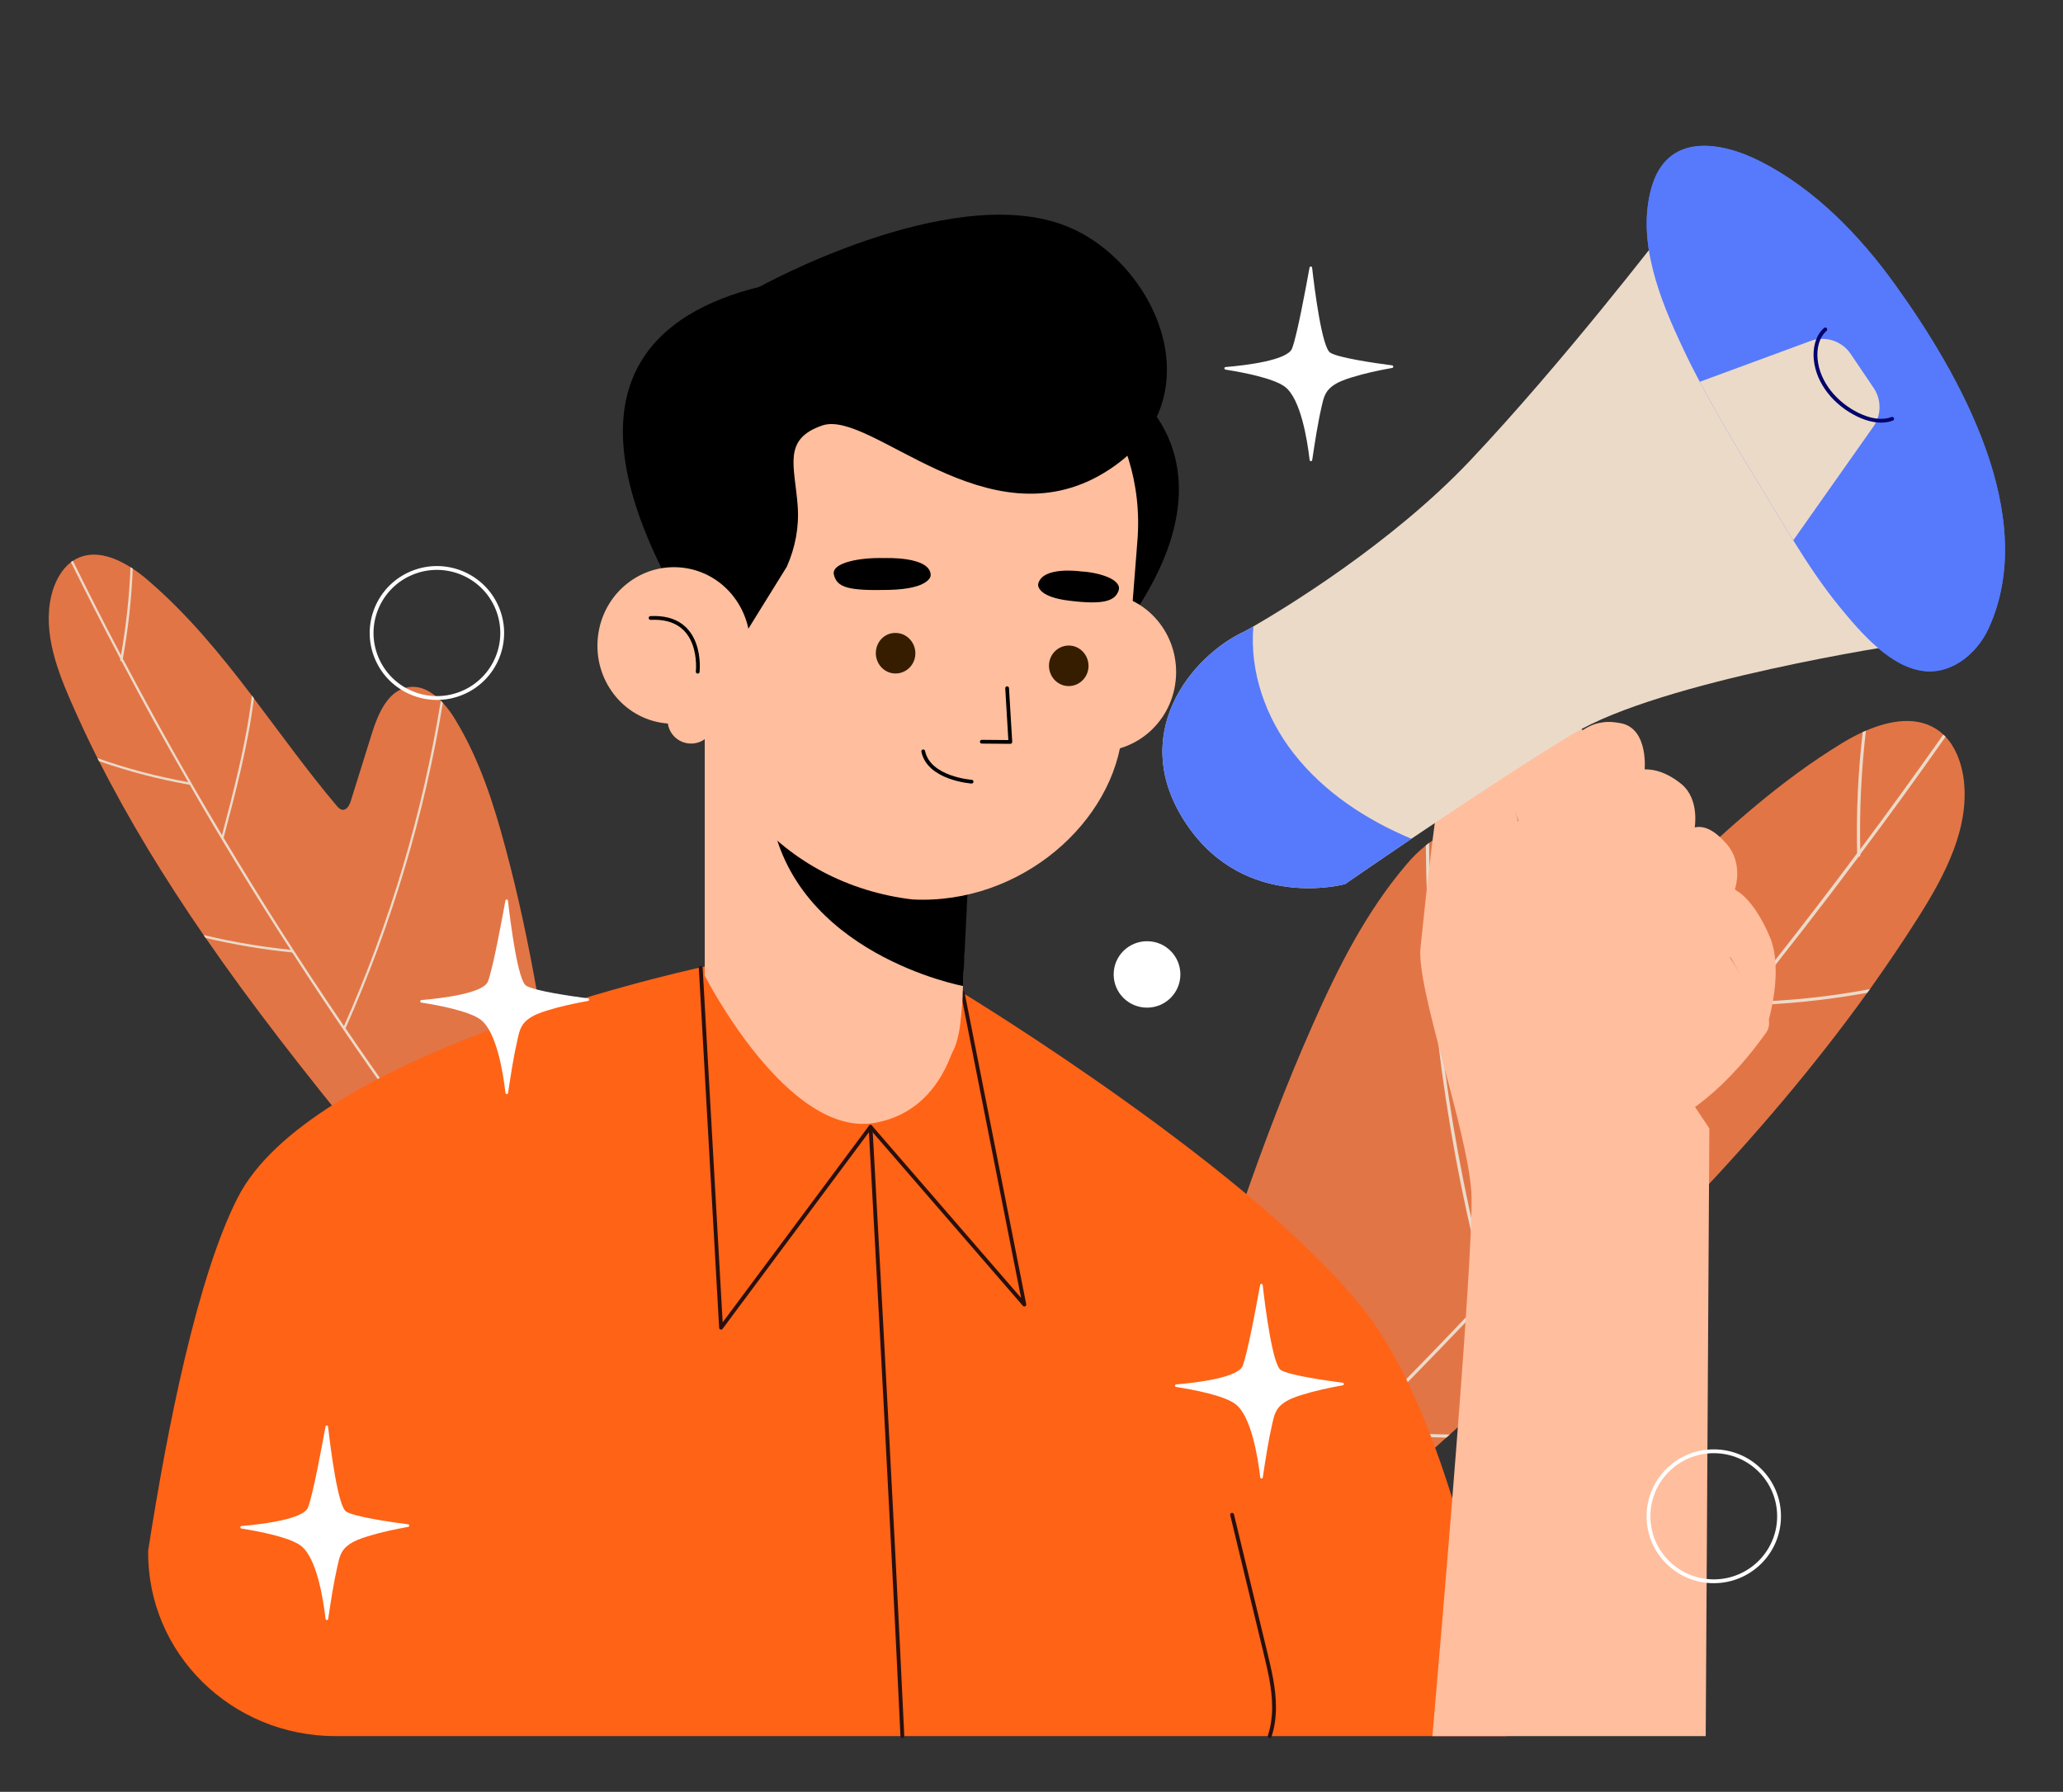 <svg width="259" height="225" viewBox="0 0 259 225" fill="none" xmlns="http://www.w3.org/2000/svg">
<rect x="0" y="0" width="259" height="225" fill="#333333" stroke="none"/>
<g clip-path="url(#clip0_7_1040)">
<path d="M67.392 124.443V124.454C67.426 124.654 67.459 124.853 67.493 125.042C68.684 131.829 69.609 138.683 70.422 145.526C71.212 152.324 71.892 159.2 71.134 165.987C71.123 166.12 71.101 166.254 71.079 166.387C71.056 166.509 71.056 166.642 71.034 166.764C70.889 167.973 70.488 169.403 69.319 169.736C68.428 169.98 67.526 169.459 66.78 168.926C60.12 164.213 55.498 157.237 51.021 150.439L48.437 147.156C47.301 145.77 46.165 144.383 45.052 142.997C44.952 142.886 44.862 142.775 44.773 142.653C38.191 134.568 31.721 126.339 25.818 117.778C25.729 117.667 25.651 117.534 25.562 117.412C20.729 110.392 16.274 103.15 12.432 95.564C12.365 95.442 12.298 95.309 12.231 95.187C11.028 92.791 9.892 90.351 8.812 87.878C6.897 83.486 5.215 78.573 6.663 74.015C7.097 72.718 7.81 71.442 8.879 70.622C8.957 70.566 9.035 70.5 9.124 70.455C9.247 70.367 9.391 70.267 9.525 70.2C11.697 69.047 14.191 69.845 16.352 71.209C16.441 71.265 16.541 71.32 16.642 71.387C17.287 71.819 17.911 72.285 18.479 72.784C23.48 77.043 27.622 82.1 31.61 87.335C31.61 87.346 31.61 87.346 31.61 87.346C31.699 87.457 31.788 87.579 31.866 87.69C35.296 92.214 38.615 96.85 42.256 101.164C42.457 101.397 42.68 101.641 42.98 101.686C43.537 101.752 43.882 101.098 44.049 100.554C44.94 97.715 45.82 94.865 46.711 92.026C47.491 89.575 48.705 86.703 51.255 86.292C52.803 86.037 54.173 86.836 55.331 87.967C55.409 88.056 55.509 88.155 55.598 88.255C56.166 88.865 56.679 89.564 57.091 90.251C60.153 95.231 61.969 100.865 63.472 106.521C65.065 112.443 66.323 118.41 67.392 124.443Z" fill="#E27546"/>
<path d="M73.161 168.638C73.15 168.649 73.128 168.66 73.106 168.66C73.05 168.672 72.994 168.66 72.961 168.616C72.337 167.873 71.702 167.13 71.09 166.376C66.011 160.298 61.089 154.088 56.334 147.755C56.267 147.678 56.211 147.6 56.155 147.511C55.164 146.191 54.173 144.872 53.204 143.53V143.519C53.159 143.463 53.126 143.43 53.093 143.375C47.357 135.6 41.889 127.671 36.666 119.564C36.577 119.464 36.521 119.342 36.454 119.231C32.055 112.432 27.823 105.512 23.791 98.492C23.725 98.37 23.658 98.27 23.602 98.148C20.718 93.146 17.922 88.089 15.238 82.988C15.194 82.91 15.149 82.832 15.116 82.744C12.989 78.718 10.917 74.659 8.901 70.578C8.979 70.522 9.057 70.456 9.146 70.411C11.107 74.382 13.111 78.341 15.183 82.256V82.267C15.261 82.422 15.338 82.555 15.416 82.699C19.37 90.196 23.513 97.594 27.867 104.858C27.934 104.969 27.99 105.08 28.068 105.19C32.868 113.22 37.902 121.094 43.17 128.824C43.225 128.913 43.281 129.001 43.359 129.09C47.535 135.234 51.868 141.29 56.334 147.223C56.389 147.312 56.456 147.389 56.523 147.467C61.245 153.744 66.112 159.899 71.146 165.943C71.825 166.764 72.504 167.563 73.184 168.383C73.228 168.494 73.228 168.594 73.161 168.638Z" fill="#ECDAC9"/>
<path d="M23.981 98.415C23.97 98.481 23.936 98.525 23.869 98.537C23.847 98.537 23.825 98.548 23.814 98.537C23.803 98.537 23.792 98.525 23.78 98.537C19.916 97.86 16.129 96.862 12.432 95.575C12.365 95.453 12.298 95.32 12.231 95.198C15.918 96.518 19.727 97.505 23.591 98.204C23.68 98.226 23.78 98.248 23.869 98.259C23.948 98.259 24.003 98.337 23.981 98.415Z" fill="#ECDAC9"/>
<path d="M31.877 87.689C31.131 93.645 29.582 99.49 28.079 105.179C28.068 105.19 28.079 105.212 28.057 105.223C28.046 105.268 28.012 105.279 27.979 105.29C27.956 105.29 27.934 105.301 27.912 105.29C27.834 105.256 27.778 105.19 27.812 105.101C27.834 105.024 27.856 104.957 27.867 104.879C29.371 99.168 30.908 93.301 31.632 87.335C31.71 87.457 31.799 87.567 31.877 87.689Z" fill="#ECDAC9"/>
<path d="M16.664 71.387C16.519 75.191 16.096 78.995 15.416 82.732C15.405 82.799 15.394 82.843 15.383 82.91C15.372 82.965 15.327 83.01 15.272 83.021C15.249 83.021 15.238 83.032 15.227 83.021C15.216 83.021 15.216 83.021 15.216 83.021C15.127 83.01 15.082 82.932 15.094 82.854C15.105 82.832 15.105 82.799 15.116 82.777C15.138 82.61 15.16 82.455 15.183 82.3C15.829 78.64 16.241 74.925 16.385 71.21C16.452 71.265 16.552 71.332 16.664 71.387Z" fill="#ECDAC9"/>
<path d="M36.822 119.464C36.811 119.53 36.777 119.586 36.711 119.597C36.699 119.597 36.688 119.597 36.666 119.597C33.024 119.231 29.405 118.621 25.819 117.778C25.73 117.667 25.652 117.534 25.562 117.412C29.149 118.277 32.801 118.887 36.454 119.264C36.532 119.286 36.621 119.286 36.699 119.297C36.777 119.308 36.833 119.386 36.822 119.464Z" fill="#ECDAC9"/>
<path d="M55.598 88.266C53.293 102.318 49.183 116.037 43.403 129.068C43.392 129.09 43.37 129.123 43.347 129.134C43.336 129.146 43.314 129.157 43.303 129.157C43.27 129.168 43.247 129.157 43.214 129.146C43.136 129.112 43.102 129.024 43.136 128.957C43.147 128.935 43.158 128.902 43.169 128.879C48.972 115.826 53.059 102.074 55.342 87.989C55.42 88.067 55.509 88.167 55.598 88.266Z" fill="#ECDAC9"/>
<path d="M53.192 143.552V143.563C53.181 143.63 53.148 143.674 53.07 143.685L53.036 143.696C50.352 143.607 47.691 143.374 45.04 143.008C44.94 142.897 44.851 142.787 44.762 142.665C47.501 143.064 50.263 143.297 53.048 143.397C53.059 143.397 53.07 143.408 53.07 143.408C53.148 143.419 53.203 143.474 53.192 143.552Z" fill="#ECDAC9"/>
<path d="M67.403 124.454C67.436 124.654 67.47 124.853 67.503 125.042C64.641 132.883 60.977 140.402 56.511 147.511C56.467 147.577 56.422 147.655 56.378 147.722C56.366 147.733 56.355 147.766 56.333 147.766C56.322 147.777 56.311 147.788 56.288 147.788C56.255 147.799 56.211 147.788 56.177 147.766C56.11 147.722 56.088 147.633 56.133 147.566L56.333 147.256C60.832 140.036 64.53 132.406 67.403 124.454Z" fill="#ECDAC9"/>
<path d="M155.954 151.437L155.943 151.448C155.854 151.703 155.765 151.958 155.687 152.202C152.713 160.919 150.063 169.758 147.579 178.619C145.118 187.414 142.801 196.342 142.4 205.458C142.389 205.647 142.389 205.813 142.389 206.002C142.389 206.168 142.378 206.334 142.367 206.512C142.311 208.131 142.534 210.105 144.015 210.793C145.14 211.292 146.443 210.793 147.534 210.249C157.29 205.403 164.83 197.162 172.147 189.1L176.234 185.307C178.016 183.71 179.798 182.124 181.569 180.527C181.725 180.405 181.858 180.272 182.003 180.139C192.349 170.823 202.595 161.307 212.162 151.226C212.307 151.093 212.429 150.938 212.574 150.794C220.403 142.531 227.776 133.903 234.413 124.676C234.525 124.532 234.636 124.377 234.759 124.21C236.83 121.293 238.846 118.332 240.773 115.283C244.203 109.882 247.455 103.749 246.475 97.438C246.174 95.641 245.495 93.812 244.247 92.503C244.158 92.414 244.069 92.314 243.958 92.237C243.813 92.093 243.646 91.937 243.479 91.815C240.862 89.852 237.409 90.396 234.258 91.749C234.135 91.804 233.99 91.86 233.846 91.926C232.91 92.37 231.986 92.858 231.139 93.39C223.655 97.971 217.151 103.793 210.803 109.882C210.792 109.893 210.792 109.893 210.792 109.893C210.647 110.026 210.514 110.159 210.391 110.292C204.934 115.56 199.6 120.983 193.897 125.929C193.586 126.195 193.251 126.473 192.839 126.462C192.093 126.439 191.77 125.497 191.659 124.754C191.08 120.817 190.501 116.891 189.922 112.965C189.409 109.571 188.396 105.545 185.122 104.469C183.128 103.826 181.157 104.58 179.408 105.845C179.286 105.944 179.13 106.055 178.996 106.177C178.116 106.865 177.303 107.686 176.613 108.506C171.535 114.44 167.982 121.493 164.819 128.646C161.511 136.11 158.616 143.718 155.954 151.437Z" fill="#E27546"/>
<path d="M139.192 208.552C139.204 208.575 139.226 208.586 139.259 208.597C139.337 208.63 139.404 208.619 139.46 208.575C140.44 207.721 141.42 206.867 142.389 206.013C150.341 199.037 158.125 191.861 165.709 184.498C165.821 184.409 165.899 184.32 165.999 184.22C167.58 182.69 169.162 181.148 170.721 179.584L170.732 179.573C170.81 179.518 170.855 179.474 170.899 179.407C180.065 170.335 188.93 160.997 197.494 151.393C197.628 151.271 197.739 151.127 197.839 151.005C205.056 142.942 212.061 134.691 218.844 126.262C218.955 126.118 219.078 125.996 219.167 125.841C224.011 119.83 228.744 113.741 233.344 107.575C233.411 107.486 233.489 107.397 233.544 107.287C237.186 102.418 240.761 97.494 244.258 92.514C244.169 92.425 244.08 92.326 243.969 92.248C240.561 97.083 237.097 101.886 233.556 106.621L233.544 106.632C233.422 106.821 233.277 106.987 233.143 107.153C226.383 116.225 219.378 125.12 212.139 133.815C212.039 133.948 211.928 134.092 211.805 134.214C203.809 143.818 195.545 153.167 186.992 162.284C186.903 162.383 186.803 162.494 186.691 162.594C179.909 169.836 172.948 176.923 165.821 183.843C165.732 183.943 165.62 184.032 165.52 184.132C157.992 191.44 150.296 198.549 142.4 205.492C141.331 206.434 140.273 207.355 139.204 208.297C139.126 208.331 139.103 208.464 139.192 208.552Z" fill="#ECDAC9"/>
<path d="M218.599 126.041C218.599 126.129 218.643 126.196 218.71 126.229C218.743 126.24 218.766 126.251 218.788 126.24C218.799 126.251 218.821 126.24 218.844 126.24C224.078 126.14 229.279 125.597 234.424 124.665C234.536 124.521 234.647 124.366 234.769 124.199C229.624 125.175 224.412 125.708 219.178 125.819C219.055 125.841 218.91 125.83 218.788 125.83C218.677 125.852 218.587 125.93 218.599 126.041Z" fill="#ECDAC9"/>
<path d="M210.413 110.281C210.168 118.299 210.992 126.317 211.794 134.125C211.805 134.147 211.794 134.18 211.816 134.191C211.827 134.247 211.861 134.28 211.905 134.302C211.939 134.313 211.961 134.324 211.995 134.324C212.106 134.302 212.195 134.214 212.173 134.103C212.162 133.992 212.15 133.903 212.139 133.803C211.337 125.962 210.536 117.911 210.803 109.881C210.669 110.014 210.536 110.136 210.413 110.281Z" fill="#ECDAC9"/>
<path d="M233.856 91.915C233.266 96.962 233.032 102.063 233.155 107.143C233.155 107.231 233.155 107.298 233.155 107.387C233.166 107.453 233.199 107.52 233.277 107.553C233.311 107.564 233.322 107.575 233.344 107.564C233.355 107.575 233.355 107.575 233.355 107.575C233.478 107.575 233.544 107.486 233.556 107.387C233.556 107.353 233.544 107.32 233.544 107.276C233.544 107.054 233.544 106.843 233.544 106.632C233.444 101.675 233.678 96.695 234.257 91.76C234.146 91.793 234.001 91.86 233.856 91.915Z" fill="#ECDAC9"/>
<path d="M197.305 151.16C197.305 151.248 197.338 151.326 197.427 151.359C197.438 151.37 197.461 151.37 197.494 151.37C202.372 151.637 207.272 151.581 212.172 151.204C212.317 151.071 212.44 150.916 212.585 150.771C207.673 151.171 202.739 151.237 197.839 150.971C197.728 150.982 197.617 150.971 197.516 150.96C197.394 150.971 197.305 151.06 197.305 151.16Z" fill="#ECDAC9"/>
<path d="M179.007 106.166C179.14 125.164 181.702 144.106 186.636 162.472C186.636 162.505 186.669 162.55 186.702 162.572C186.714 162.594 186.736 162.605 186.758 162.605C186.803 162.627 186.836 162.616 186.881 162.605C186.992 162.583 187.059 162.472 187.025 162.372C187.025 162.339 187.003 162.294 187.003 162.261C182.058 143.851 179.519 124.876 179.419 105.833C179.296 105.933 179.14 106.055 179.007 106.166Z" fill="#ECDAC9"/>
<path d="M170.721 179.562L170.71 179.573C170.71 179.662 170.755 179.728 170.844 179.762L170.888 179.784C174.441 180.227 178.005 180.46 181.58 180.516C181.735 180.394 181.869 180.261 182.014 180.128C178.316 180.094 174.619 179.839 170.933 179.396C170.922 179.384 170.899 179.396 170.899 179.396C170.799 179.407 170.732 179.462 170.721 179.562Z" fill="#ECDAC9"/>
<path d="M155.943 151.459C155.854 151.715 155.764 151.97 155.687 152.214C157.825 163.138 161.11 173.807 165.52 184.109C165.565 184.209 165.61 184.32 165.654 184.42C165.665 184.442 165.676 184.487 165.71 184.498C165.721 184.52 165.732 184.52 165.765 184.531C165.81 184.553 165.855 184.553 165.921 184.531C166.022 184.487 166.077 184.365 166.022 184.276L165.832 183.821C161.377 173.363 158.081 162.539 155.943 151.459Z" fill="#ECDAC9"/>
<path d="M189.164 218.001H42.105C29.14 218.001 18.453 207.676 18.602 194.711V194.711C21.018 179.174 24.783 160.331 29.839 150.394C38.893 132.616 83.73 122.391 88.475 121.36C88.742 121.304 88.887 121.271 88.887 121.271L120.861 124.676C120.861 124.676 158.303 147.4 171.701 165.089C176.1 170.889 179.597 179.384 182.337 188.179C185.767 199.214 187.972 210.737 189.164 218.001Z" fill="#FF6316"/>
<path d="M87.974 121.538L90.524 166.72L109.29 141.5L128.601 163.814L120.861 124.665" stroke="#29100D" stroke-width="0.481" stroke-miterlimit="10" stroke-linecap="round" stroke-linejoin="round"/>
<path d="M109.29 141.5C109.29 141.5 111.918 188.556 113.288 218.001" stroke="#29100D" stroke-width="0.481" stroke-miterlimit="10" stroke-linecap="round" stroke-linejoin="round"/>
<path d="M154.684 190.209C156.076 195.954 157.457 201.71 158.849 207.454C159.395 209.706 159.94 211.979 159.951 214.297C159.962 215.539 159.795 216.815 159.406 218.001" stroke="#29100D" stroke-width="0.481" stroke-miterlimit="10" stroke-linecap="round" stroke-linejoin="round"/>
<path d="M214.601 141.688L214.144 218.001H179.831C180.555 209.628 181.479 198.781 182.326 188.168C183.751 170.368 184.965 153.245 184.72 149.662C184.174 141.677 177.793 124.077 178.339 118.998C178.595 116.624 179.252 109.937 180.132 103.338C181.145 95.797 182.459 88.366 183.818 87.601C185.077 86.891 187.092 91.926 188.807 97.216C188.852 97.327 188.885 97.427 188.919 97.538C189.487 99.29 190.01 101.042 190.467 102.628L190.478 102.673C190.545 102.917 190.612 103.149 190.678 103.371C190.69 103.427 190.701 103.482 190.723 103.515C191.503 106.288 192.015 108.295 192.015 108.295L193.151 109.97L193.774 110.902L193.797 110.935L194.699 112.255L194.721 112.299L198.975 118.565L199.109 118.765H199.12L203.141 124.72L203.163 124.753L203.586 125.386V125.397L203.686 125.53L205.825 128.702L205.88 128.779L212.819 139.027L214.601 141.688Z" fill="#FFBE9D"/>
<path d="M188.552 97.405L202.762 136.232L204.622 140.735C205.057 141.777 206.204 142.299 207.284 141.944C210.102 141.012 215.637 138.195 221.717 129.689C222.219 128.99 222.23 128.036 221.762 127.315L198.029 90.684L188.552 97.405Z" fill="#FFBE9D"/>
<path d="M196.202 109.293C196.202 109.293 190.277 114.195 188.64 111.012C187.003 107.84 196.748 90.784 201.848 90.695C206.949 90.606 206.225 96.861 206.225 96.861C206.225 96.861 213.063 96.684 212.506 103.937C212.506 103.937 219.244 104.757 217.607 111.467C217.607 111.467 222.251 115.548 222.619 120.361C222.986 125.175 221.795 128.069 221.795 128.069L217.24 120.173C217.24 120.173 206.036 130.609 204.21 128.79C202.383 126.971 204.388 123.888 204.388 123.888C204.388 123.888 198.285 128.513 197.193 125.43C196.102 122.347 199.109 118.72 199.109 118.72C199.109 118.72 198.507 119.851 197.472 120.439C196.28 121.116 194.576 121.171 193.551 119.718C191.647 117.001 196.202 109.293 196.202 109.293Z" fill="#FFBE9D"/>
<path d="M206.225 96.861C206.225 96.861 206.793 91.693 203.441 91.05C199.877 90.373 197.449 91.793 193.005 99.146C188.562 106.499 188.907 110.17 190.132 111.057C191.357 111.944 193.573 111.467 196.19 109.282" stroke="#FFBE9D" stroke-width="0.481" stroke-miterlimit="10" stroke-linecap="round" stroke-linejoin="round"/>
<path d="M212.517 103.937C212.517 103.937 213.152 100.443 210.925 98.624C208.697 96.806 205.323 95.586 202.539 99.079C199.754 102.573 195.567 110.192 194.386 113.053C193.206 115.914 192.426 118.809 193.752 119.951C195.077 121.082 197.583 120.672 198.028 120.228" stroke="#FFBE9D" stroke-width="0.481" stroke-miterlimit="10" stroke-linecap="round" stroke-linejoin="round"/>
<path d="M217.618 111.467C217.618 111.467 218.62 108.428 216.571 106.11C214.522 103.793 213.063 103.659 211.604 104.702C210.145 105.744 206.37 108.739 203.864 112.055C201.358 115.371 196.58 120.539 197.304 123.755C198.028 126.971 201.536 125.707 202.728 124.975C203.908 124.254 204.51 123.522 204.51 123.522" stroke="#FFBE9D" stroke-width="0.481" stroke-miterlimit="10" stroke-linecap="round" stroke-linejoin="round"/>
<path d="M221.805 128.069C221.805 128.069 223.676 121.814 221.984 117.766C220.302 113.729 218.019 111.556 217.016 111.911C216.014 112.277 211.96 114.362 209.455 117.4C206.949 120.439 202.26 125.652 203.351 127.515C204.443 129.378 205.991 129.101 208.541 127.149C211.092 125.197 215.424 121.748 215.424 121.748" stroke="#FFBE9D" stroke-width="0.481" stroke-miterlimit="10" stroke-linecap="round" stroke-linejoin="round"/>
<path d="M121.685 102.207L121.518 106.987L121.195 115.515L120.861 124.676C120.861 124.676 121.083 138.783 110.013 140.968C98.943 143.141 88.475 122.502 88.475 122.502V86.159L121.685 102.207Z" fill="#FFBE9D"/>
<path d="M121.507 106.987L121.184 115.516C120.783 115.804 120.349 116.048 119.892 116.248C117.063 117.501 113.733 116.902 110.893 115.715C103.766 112.765 98.698 106.643 97.095 99.124C104.167 104.159 112.831 106.898 121.507 106.987Z" fill="#FFBE9D"/>
<path d="M89.7 90.44C89.7 92.059 88.385 93.368 86.76 93.368C85.133 93.368 83.819 92.059 83.819 90.44C83.819 88.821 85.133 87.512 86.76 87.512C88.385 87.512 89.7 88.821 89.7 90.44Z" fill="#FFBE9D"/>
<path d="M207.351 23.521C205.413 30.275 208.42 37.684 211.282 43.728C214.59 50.726 218.933 57.635 222.942 64.267C225.415 68.348 227.909 72.452 230.927 76.167C233.511 79.339 237.431 83.986 241.83 84.296C245.194 84.54 248.245 81.978 249.649 78.928C256.141 64.822 246.04 47.022 237.899 35.721C233.467 29.576 227.809 23.71 220.96 20.25C215.826 17.654 209.288 16.734 207.351 23.521Z" fill="#567AFB"/>
<path d="M238.845 80.891C238.845 80.891 208.609 85.427 197.483 92.148C191.324 95.863 183.205 101.264 177.191 105.323C172.358 108.595 168.872 111.013 168.872 111.013C168.872 111.013 156.421 114.462 149.015 103.571C141.364 92.325 149.561 82.344 156.31 79.25C156.31 79.25 156.688 79.05 157.356 78.662C161.165 76.455 174.63 68.326 184.553 57.846C196.213 45.502 208.609 29.355 208.609 29.355C208.609 29.355 211.705 44.415 221.906 59.664C232.107 74.903 238.845 80.891 238.845 80.891Z" fill="#ECDAC9"/>
<path d="M177.191 105.323C172.358 108.595 168.872 111.013 168.872 111.013C168.872 111.013 156.421 114.462 149.015 103.571C141.364 92.325 149.561 82.344 156.31 79.25C156.31 79.25 156.688 79.05 157.356 78.662C156.866 84.362 158.904 90.118 162.413 94.599C166.199 99.457 171.489 102.928 177.191 105.323Z" fill="#567AFB"/>
<path d="M249.648 78.928C248.244 81.978 245.193 84.54 241.829 84.285C237.43 83.975 233.51 79.328 230.926 76.167C228.788 73.55 226.917 70.722 225.135 67.849C224.389 66.651 223.665 65.465 222.941 64.267C219.745 58.977 216.326 53.498 213.397 47.942C212.651 46.534 211.938 45.125 211.281 43.717C208.419 37.672 205.412 30.264 207.35 23.51C209.299 16.734 215.825 17.654 220.97 20.238C227.819 23.698 233.488 29.565 237.909 35.721C246.039 47.01 256.14 64.81 249.648 78.928Z" fill="#567AFB"/>
<path d="M235.191 53.576L225.135 67.849C224.389 66.651 223.665 65.465 222.941 64.267C219.745 58.977 216.325 53.498 213.396 47.942L227.295 42.818C229.155 42.131 231.238 42.807 232.34 44.437L235.247 48.74C236.227 50.215 236.205 52.134 235.191 53.576Z" fill="#ECDAC9"/>
<path d="M229.155 41.365C228.13 42.275 227.818 43.772 227.952 45.136C228.253 48.153 230.502 50.737 233.231 52.067C234.567 52.722 236.149 53.11 237.552 52.589" stroke="#03046C" stroke-width="0.481" stroke-miterlimit="10" stroke-linecap="round" stroke-linejoin="round"/>
<path d="M153.859 46.412C153.67 46.378 153.67 46.101 153.871 46.09C156.51 45.868 161.644 45.236 162.212 43.761C162.825 42.197 163.949 36.142 164.406 33.602C164.439 33.414 164.707 33.425 164.729 33.613C165.052 36.453 165.965 43.606 167.001 44.282C167.992 44.925 172.614 45.602 174.774 45.879C174.964 45.901 174.964 46.168 174.786 46.201C173.059 46.511 171.333 46.877 169.663 47.399C168.816 47.665 167.881 47.986 167.168 48.563C166.333 49.229 166.155 50.027 165.932 51.014C165.42 53.243 165.085 55.506 164.74 57.768C164.707 57.957 164.439 57.957 164.417 57.757C164.128 55.262 163.303 50.071 161.31 48.563C159.873 47.487 156.031 46.755 153.859 46.412Z" fill="white"/>
<path d="M147.656 174.161C147.467 174.128 147.467 173.851 147.667 173.84C150.307 173.618 155.441 172.986 156.009 171.511C156.621 169.947 157.746 163.891 158.203 161.352C158.236 161.163 158.504 161.174 158.526 161.363C158.849 164.202 159.762 171.355 160.798 172.032C161.789 172.675 166.411 173.352 168.571 173.629C168.761 173.651 168.761 173.917 168.583 173.95C166.856 174.261 165.13 174.627 163.46 175.148C162.613 175.414 161.678 175.736 160.965 176.313C160.13 176.978 159.951 177.777 159.729 178.764C159.216 180.993 158.882 183.255 158.537 185.518C158.504 185.706 158.236 185.706 158.214 185.507C157.924 183.011 157.1 177.821 155.107 176.313C153.681 175.226 149.828 174.494 147.656 174.161Z" fill="white"/>
<path d="M30.317 191.939C30.128 191.906 30.128 191.628 30.328 191.617C32.968 191.396 38.102 190.763 38.67 189.288C39.283 187.725 40.407 181.669 40.864 179.13C40.898 178.941 41.165 178.952 41.187 179.141C41.51 181.98 42.423 189.133 43.459 189.81C44.45 190.453 49.072 191.129 51.233 191.407C51.422 191.429 51.422 191.695 51.244 191.728C49.517 192.039 47.791 192.405 46.121 192.926C45.274 193.192 44.339 193.514 43.626 194.091C42.791 194.756 42.612 195.554 42.39 196.541C41.877 198.771 41.543 201.033 41.198 203.295C41.165 203.484 40.898 203.484 40.875 203.284C40.586 200.789 39.761 195.599 37.768 194.091C36.331 193.015 32.489 192.283 30.317 191.939Z" fill="white"/>
<path d="M52.903 125.896C52.714 125.863 52.714 125.585 52.914 125.574C55.554 125.353 60.688 124.72 61.256 123.245C61.868 121.682 62.993 115.626 63.45 113.087C63.483 112.898 63.751 112.909 63.773 113.098C64.096 115.937 65.009 123.09 66.045 123.767C67.036 124.41 71.658 125.086 73.818 125.364C74.008 125.386 74.008 125.652 73.83 125.685C72.103 125.996 70.377 126.362 68.707 126.883C67.86 127.149 66.925 127.471 66.212 128.048C65.377 128.713 65.198 129.511 64.976 130.499C64.463 132.728 64.129 134.99 63.784 137.253C63.751 137.441 63.483 137.441 63.461 137.241C63.172 134.746 62.347 129.556 60.354 128.048C58.928 126.961 55.075 126.229 52.903 125.896Z" fill="white"/>
<path d="M148.19 122.358C148.19 124.665 146.319 126.528 144.003 126.528C141.686 126.528 139.815 124.665 139.815 122.358C139.815 120.052 141.686 118.189 144.003 118.189C146.319 118.177 148.19 120.052 148.19 122.358Z" fill="white"/>
<path d="M215.157 198.56C219.684 198.56 223.353 194.905 223.353 190.397C223.353 185.889 219.684 182.235 215.157 182.235C210.63 182.235 206.96 185.889 206.96 190.397C206.96 194.905 210.63 198.56 215.157 198.56Z" stroke="white" stroke-width="0.481" stroke-miterlimit="10"/>
<path d="M57.989 87.025C62.172 85.3 64.158 80.525 62.425 76.36C60.693 72.195 55.898 70.217 51.716 71.943C47.533 73.668 45.547 78.443 47.279 82.608C49.012 86.773 53.807 88.751 57.989 87.025Z" stroke="white" stroke-width="0.481" stroke-miterlimit="10"/>
<path d="M121.893 35.011C121.893 35.011 56.854 25.85 85.48 75.897L92.893 55.593L121.893 35.011Z" fill="black"/>
<path d="M141.67 48.66C141.67 48.66 155.687 57.698 142.013 77.568L135.254 52.219L141.67 48.66Z" fill="black"/>
<path d="M128.371 83.263C127.748 88.71 131.517 93.632 136.844 94.281C142.139 94.9 146.967 91.001 147.59 85.553C148.213 80.106 144.444 75.185 139.117 74.535C133.822 73.916 128.994 77.816 128.371 83.263Z" fill="#FFBE9D"/>
<path d="M121.828 103.35L120.676 127.028C120.302 135.354 116.315 135.477 108.341 135.013C101.519 134.611 92.953 135.044 93.607 127.709L94.293 90.599L121.828 103.35Z" fill="#FFBE9D"/>
<path d="M120.896 123.81C120.896 123.81 99.528 119.817 96.756 102.051C95.417 93.478 122.018 100.937 122.018 100.937L120.896 123.81Z" fill="black"/>
<path d="M114.572 112.945C128.184 113.626 139.958 103.165 140.924 91.775L142.793 67.943C143.977 53.674 133.947 41.047 120.085 39.375C105.882 37.673 90.525 47.825 88.843 62.403L87.629 81.004C86.445 97.718 98.344 111.026 114.572 112.945Z" fill="#FFBE9D"/>
<path d="M92.985 80.509L98.778 71.162C99.837 68.778 100.336 66.179 100.149 63.579C99.806 58.596 98.155 55.16 103.233 53.427C109.307 51.353 123.853 68.314 138.617 59.369C153.382 50.425 144.972 32.318 133.291 28.171C118.776 23.002 95.321 36.032 95.321 36.032L89.621 47.887L82.674 61.443L85.727 71.285L92.985 80.509Z" fill="black"/>
<path d="M75.071 79.92C74.448 85.305 78.186 90.196 83.45 90.815C88.714 91.434 93.48 87.565 94.103 82.179C94.726 76.794 90.988 71.904 85.724 71.285C80.46 70.666 75.694 74.504 75.071 79.92Z" fill="#FFBE9D"/>
<path d="M87.594 84.347C87.594 84.347 88.404 77.259 81.676 77.599" stroke="black" stroke-width="0.471" stroke-miterlimit="10" stroke-linecap="round" stroke-linejoin="round"/>
<path d="M126.439 86.42L126.844 93.167L123.262 93.136" stroke="black" stroke-width="0.471" stroke-miterlimit="10" stroke-linecap="round" stroke-linejoin="round"/>
<path d="M110.957 70.079C110.957 70.079 116.907 69.8 116.844 72.277C116.844 72.277 116.782 73.948 111.611 74.072C106.441 74.196 105.101 73.763 104.696 72.184C104.291 70.605 108.185 69.986 110.957 70.079Z" fill="black"/>
<path d="M135.689 71.75C135.689 71.75 130.829 71.038 130.331 73.36C130.331 73.36 130.051 74.938 134.287 75.434C138.554 75.96 139.956 75.465 140.423 74.195C140.953 72.771 137.994 71.874 135.689 71.75Z" fill="black"/>
<path d="M131.7 83.419C131.606 84.812 132.634 86.051 134.005 86.144C135.375 86.237 136.559 85.184 136.652 83.791C136.746 82.398 135.718 81.16 134.347 81.067C132.977 80.974 131.793 82.026 131.7 83.419Z" fill="#361D00"/>
<path d="M109.961 81.84C109.868 83.233 110.896 84.472 112.266 84.564C113.637 84.657 114.821 83.605 114.914 82.212C115.007 80.819 113.98 79.58 112.609 79.487C111.238 79.364 110.055 80.416 109.961 81.84Z" fill="#361D00"/>
<path d="M121.98 98.152C121.98 98.152 116.623 97.78 115.906 94.344" stroke="black" stroke-width="0.471" stroke-miterlimit="10" stroke-linecap="round" stroke-linejoin="round"/>
</g>
<defs>
<clipPath id="clip0_7_1040">
<rect width="259" height="223.958" fill="white" transform="translate(0.003 0.963)"/>
</clipPath>
</defs>
</svg>

